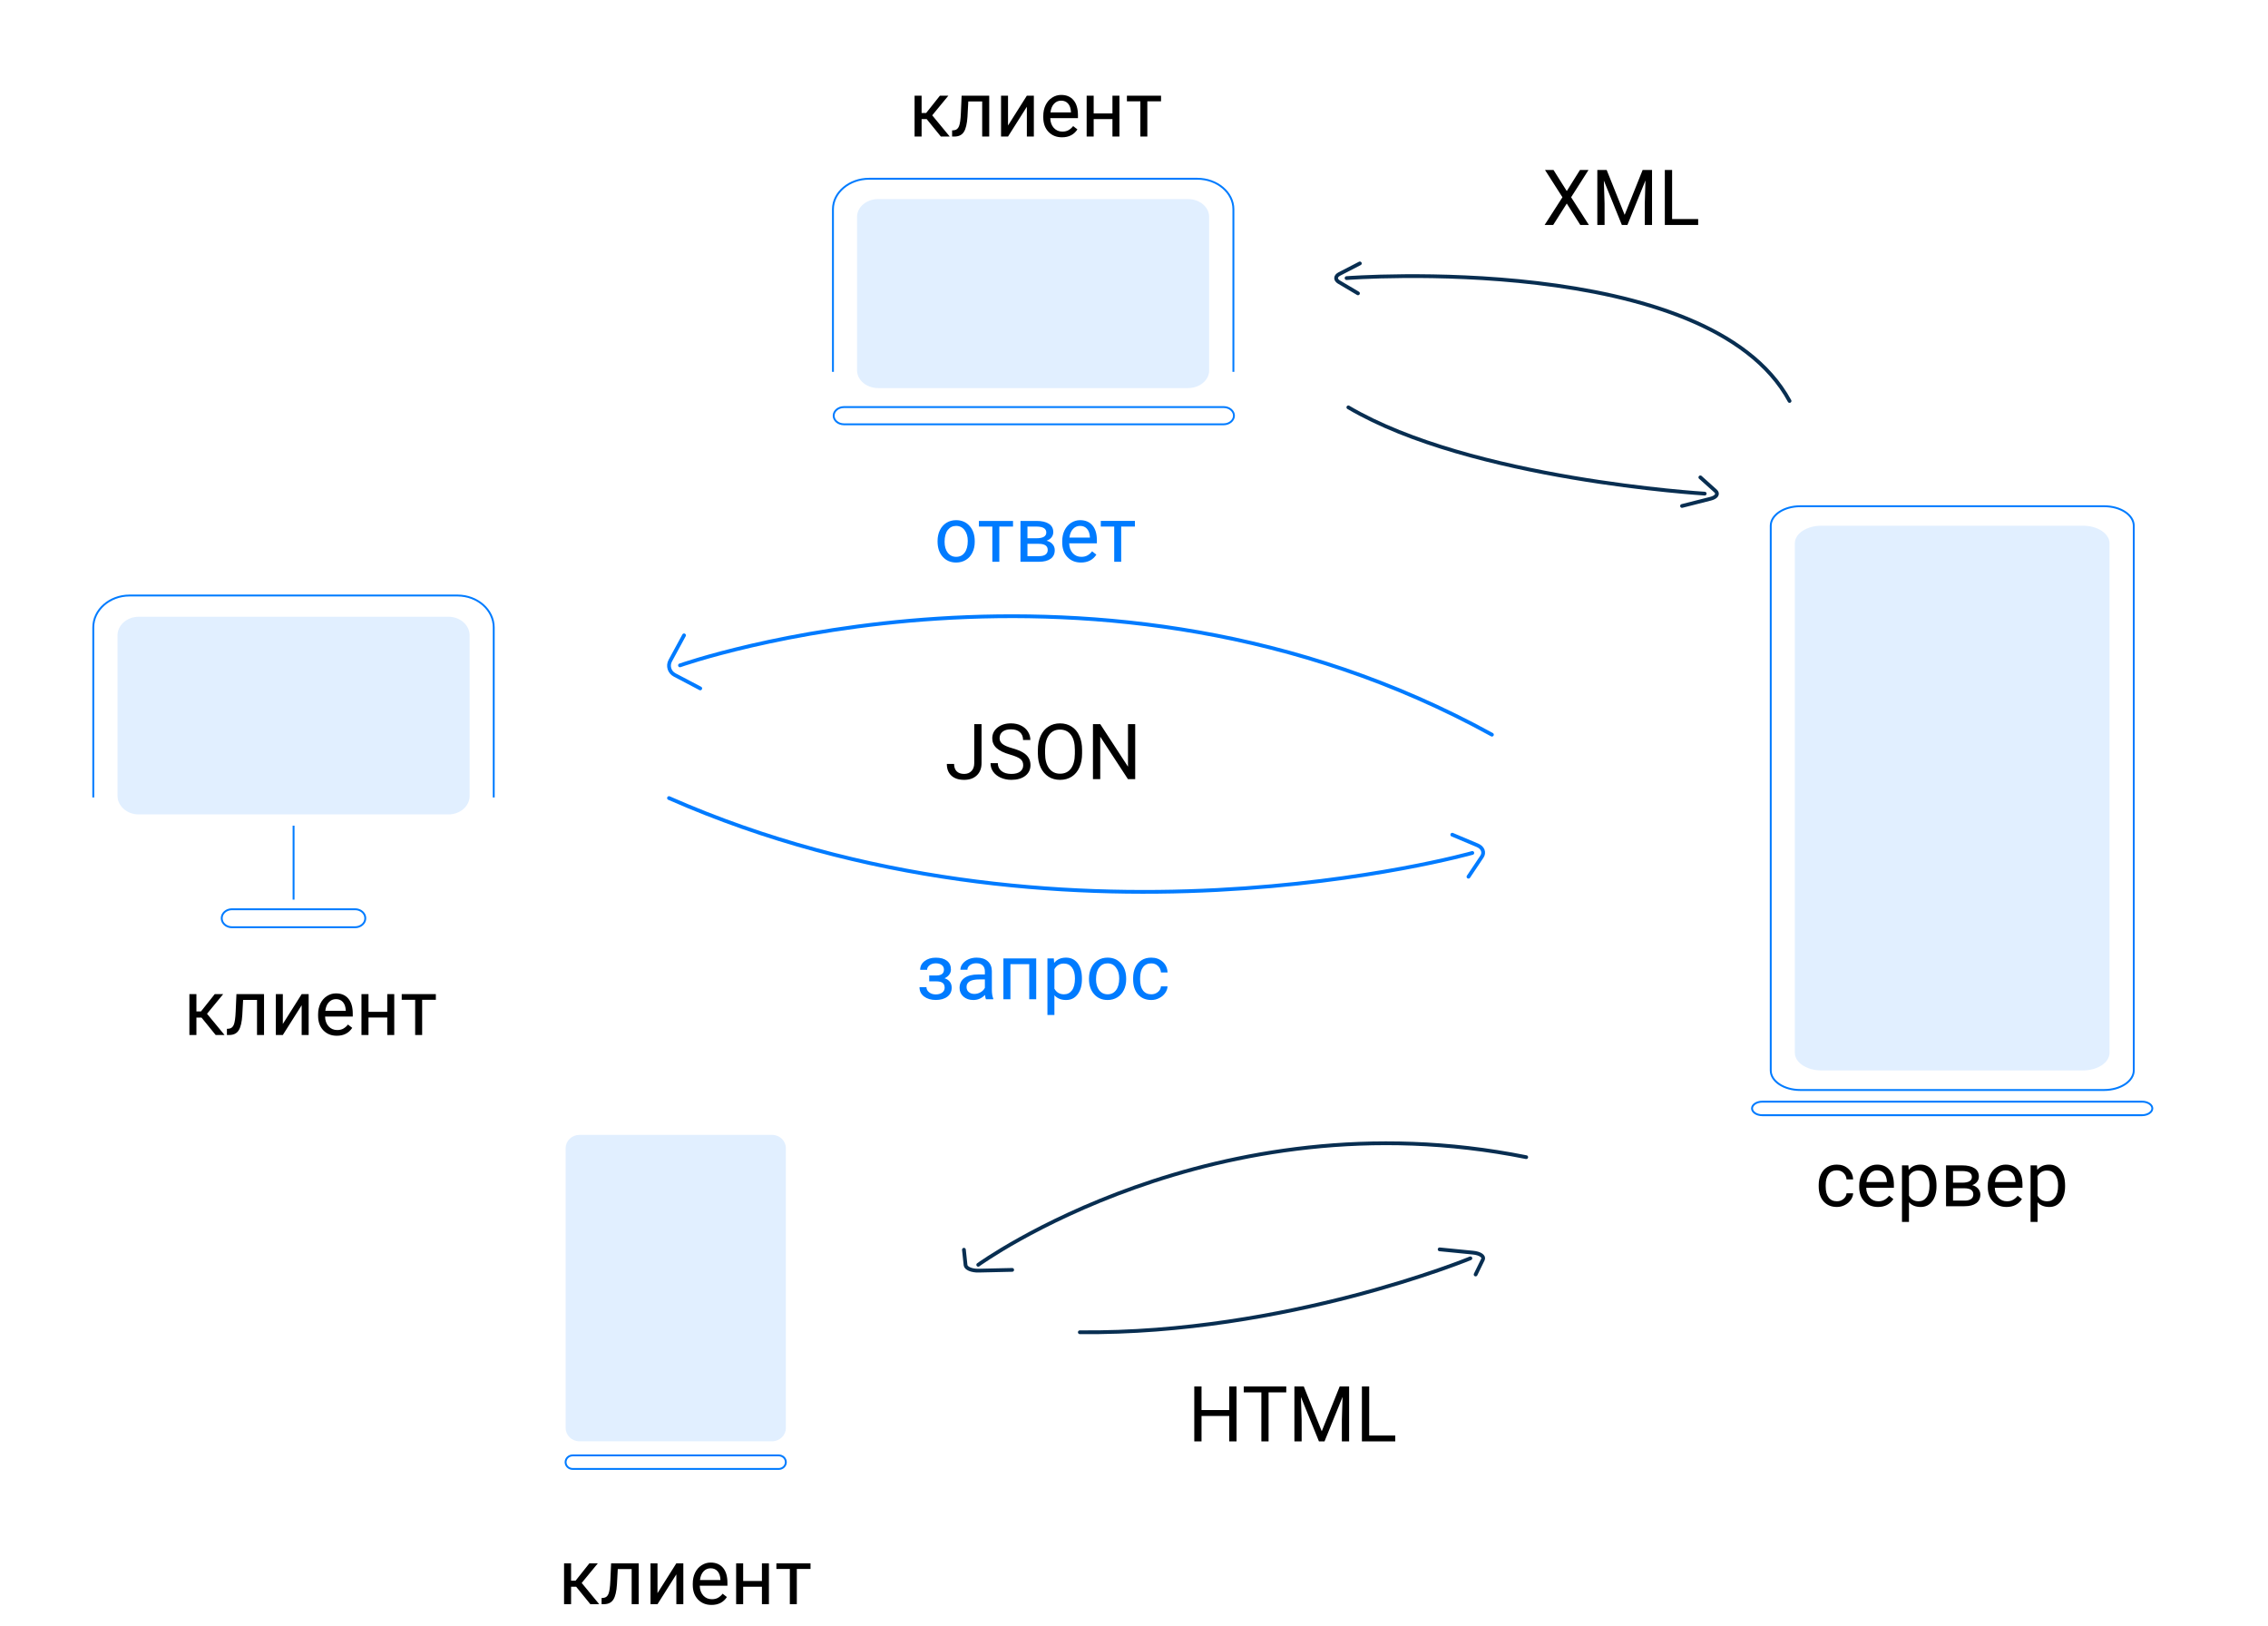 <svg fill="none" height="1725" viewBox="0 0 2407 1725" width="2407" xmlns="http://www.w3.org/2000/svg"><path d="m884 394.558v-172.557c0-17.75 17.3-32.331 38.362-32.331h348.258c21.07 0 38.37 14.581 38.37 32.331v172.557" stroke="#007bff" stroke-miterlimit="10" stroke-width="2"/><path d="m1260.85 411.801h-328.861c-12.336 0-22.415-8.495-22.415-18.892v-162.794c0-10.396 10.079-18.891 22.415-18.891h328.861c12.33 0 22.41 8.495 22.41 18.891v162.794c.15 10.397-10.08 18.892-22.41 18.892z" fill="#007bff" opacity=".12"/><path d="m1298.76 450.217h-403.177c-6.017 0-10.831-4.184-10.831-9.129 0-5.071 4.964-9.128 10.831-9.128h403.177c6.01 0 10.83 4.184 10.83 9.128 0 4.945-4.97 9.129-10.83 9.129z" stroke="#007bff" stroke-miterlimit="10" stroke-width="2"/><path d="m99 846.143v-180.435c0-18.561 17.3-33.807 38.362-33.807h348.262c21.062 0 38.362 15.246 38.362 33.807v180.435" stroke="#007bff" stroke-miterlimit="10" stroke-width="2"/><path d="m475.997 864.173h-328.857c-12.336 0-22.415-8.882-22.415-19.753v-170.227c0-10.871 10.079-19.754 22.415-19.754h328.857c12.336 0 22.415 8.883 22.415 19.754v170.227c.15 10.871-10.079 19.753-22.415 19.753z" fill="#007bff" opacity=".12"/><g stroke-miterlimit="10"><path d="m376.858 983.889h-130.73c-6.018 0-10.832-4.242-10.832-9.545s4.814-9.546 10.832-9.546h130.73c6.018 0 10.832 4.243 10.832 9.546s-4.814 9.545-10.832 9.545z" stroke="#007bff" stroke-width="2"/><path d="m311.568 954.59v-78.485" stroke="#007bff" stroke-width="2"/><path d="m1441.2 311.259-20.22-11.979c-4.15-2.496-3.97-6.29.54-8.586l21.66-11.18" stroke="#082e51" stroke-linecap="round" stroke-linejoin="round" stroke-width="4"/><path d="m1429.1 295.087s383.52-29.349 470.14 130.373" stroke="#082e51" stroke-linecap="round" stroke-linejoin="round" stroke-width="4"/><path d="m743.162 730.463-27.115-14.261c-5.61-2.964-7.667-9.631-4.675-15.188l14.586-26.855" stroke="#007bff" stroke-linecap="round" stroke-width="4"/><path d="m721.657 706.015s443.003-156.874 861.703 73.529" stroke="#007bff" stroke-linecap="round" stroke-width="4"/><path d="m1541.27 885.694 26.83 11.294c5.55 2.347 7.58 7.627 4.62 12.027l-14.25 21.267" stroke="#007bff" stroke-linecap="round" stroke-width="4"/><path d="m1562.55 905.055s-438.3 124.225-852.55-58.228" stroke="#007bff" stroke-linecap="round" stroke-width="4"/><path d="m1804.57 506.519 16.11 14.475c3.35 2.995 1.05 6.589-5.23 8.186l-30.34 7.686" stroke="#082e51" stroke-linecap="round" stroke-linejoin="round" stroke-width="4"/><path d="m1809.17 523.789s-248-14.774-378.17-91.541" stroke="#082e51" stroke-linecap="round" stroke-linejoin="round" stroke-width="4"/><path d="m1074.21 1347.46-35.59.8c-7.37.19-13.45-2.4-13.88-5.79l-1.74-16.38" stroke="#082e51" stroke-linecap="round" stroke-linejoin="round" stroke-width="4"/><path d="m1038.19 1342.07s249.34-180.89 581.57-114.21" stroke="#082e51" stroke-linecap="round" stroke-linejoin="round" stroke-width="4"/><path d="m1527.87 1325.69 35.52 3.5c7.33.7 11.99 3.89 10.44 7.19l-7.78 15.97" stroke="#082e51" stroke-linecap="round" stroke-linejoin="round" stroke-width="4"/><path d="m1560.5 1335.18s-195.15 80.66-414.5 78.46" stroke="#082e51" stroke-linecap="round" stroke-linejoin="round" stroke-width="4"/></g><path d="m983.496 126.409h-5.41v18.471h-7.452v-43.353h7.452v18.351h4.849l14.584-18.351h8.971l-17.145 20.835 18.595 22.518h-9.419zm66.354-24.882v43.353h-7.46v-37.223h-14.74l-.88 16.228c-.48 7.452-1.74 12.781-3.77 15.987-2 3.205-5.19 4.875-9.57 5.008h-2.97v-6.531l2.12-.16c2.41-.267 4.13-1.656 5.17-4.167 1.05-2.511 1.71-7.159 2.01-13.944l.8-18.551zm39.94 0h7.42v43.353h-7.42v-31.613l-19.99 31.613h-7.41v-43.353h7.41v31.653zm37.31 44.155c-5.88 0-10.66-1.924-14.35-5.77-3.68-3.873-5.53-9.042-5.53-15.506v-1.363c0-4.3.82-8.133 2.45-11.499 1.65-3.392 3.95-6.037 6.89-7.933 2.97-1.924 6.17-2.885 9.62-2.885 5.63 0 10.01 1.856 13.14 5.569 3.12 3.713 4.69 9.029 4.69 15.947v3.085h-29.37c.1 4.274 1.35 7.733 3.72 10.378 2.41 2.617 5.45 3.926 9.14 3.926 2.62 0 4.83-.534 6.65-1.602 1.82-1.069 3.41-2.485 4.77-4.248l4.53 3.526c-3.64 5.583-9.09 8.375-16.35 8.375zm-.92-38.866c-3 0-5.51 1.095-7.54 3.286-2.03 2.163-3.28 5.208-3.76 9.135h21.71v-.561c-.21-3.766-1.22-6.678-3.04-8.735-1.82-2.083-4.28-3.125-7.37-3.125zm61.86 38.064h-7.41v-18.511h-19.92v18.511h-7.45v-43.353h7.45v18.792h19.92v-18.792h7.41zm44.16-37.343h-14.55v37.343h-7.41v-37.343h-14.27v-6.01h36.23z" fill="#000"/><path d="m213.863 1079.75h-5.409v18.47h-7.452v-43.35h7.452v18.35h4.848l14.585-18.35h8.975l-17.149 20.83 18.592 22.52h-9.416zm66.352-24.88v43.35h-7.452v-37.22h-14.745l-.882 16.23c-.48 7.45-1.736 12.78-3.766 15.98-2.003 3.21-5.195 4.88-9.576 5.01h-2.965v-6.53l2.123-.16c2.404-.27 4.127-1.66 5.169-4.17s1.71-7.15 2.004-13.94l.801-18.55zm39.948 0h7.412v43.35h-7.412v-31.61l-19.994 31.61h-7.413v-43.35h7.413v31.65zm37.303 44.15c-5.877 0-10.658-1.92-14.345-5.77-3.686-3.87-5.529-9.04-5.529-15.5v-1.36c0-4.31.815-8.14 2.444-11.5 1.656-3.4 3.953-6.04 6.892-7.94 2.965-1.92 6.17-2.88 9.616-2.88 5.636 0 10.017 1.85 13.142 5.57 3.125 3.71 4.688 9.03 4.688 15.94v3.09h-29.369c.106 4.27 1.348 7.73 3.726 10.38 2.404 2.61 5.449 3.92 9.135 3.92 2.618 0 4.835-.53 6.651-1.6 1.817-1.07 3.406-2.48 4.768-4.25l4.528 3.53c-3.633 5.58-9.082 8.37-16.347 8.37zm-.922-38.86c-2.992 0-5.503 1.09-7.533 3.28-2.03 2.17-3.285 5.21-3.766 9.14h21.717v-.56c-.214-3.77-1.229-6.68-3.046-8.74-1.816-2.08-4.273-3.12-7.372-3.12zm61.864 38.06h-7.412v-18.51h-19.914v18.51h-7.452v-43.35h7.452v18.79h19.914v-18.79h7.412zm44.155-37.34h-14.545v37.34h-7.412v-37.34h-14.264v-6.01h36.221z" fill="#000"/><path d="m611.496 1683.7h-5.409v18.47h-7.453v-43.35h7.453v18.35h4.848l14.584-18.35h8.975l-17.148 20.83 18.591 22.52h-9.416zm66.352-24.88v43.35h-7.453v-37.22h-14.745l-.881 16.23c-.481 7.45-1.737 12.78-3.767 15.98-2.003 3.21-5.195 4.88-9.576 5.01h-2.965v-6.53l2.124-.16c2.404-.27 4.127-1.66 5.168-4.17 1.042-2.51 1.71-7.16 2.004-13.94l.801-18.55zm39.947 0h7.412v43.35h-7.412v-31.61l-19.994 31.61h-7.412v-43.35h7.412v31.65zm37.303 44.15c-5.877 0-10.658-1.92-14.344-5.77-3.687-3.87-5.53-9.04-5.53-15.5v-1.36c0-4.31.815-8.14 2.444-11.5 1.657-3.4 3.954-6.04 6.892-7.94 2.965-1.92 6.17-2.88 9.616-2.88 5.636 0 10.017 1.85 13.142 5.57 3.126 3.71 4.688 9.03 4.688 15.94v3.09h-29.369c.107 4.27 1.349 7.73 3.726 10.38 2.404 2.61 5.449 3.92 9.136 3.92 2.617 0 4.834-.53 6.651-1.6 1.816-1.07 3.405-2.48 4.768-4.25l4.527 3.53c-3.632 5.58-9.082 8.37-16.347 8.37zm-.922-38.86c-2.991 0-5.502 1.09-7.532 3.28-2.03 2.17-3.286 5.21-3.767 9.14h21.717v-.56c-.214-3.77-1.229-6.68-3.045-8.74-1.817-2.08-4.274-3.12-7.373-3.12zm61.865 38.06h-7.413v-18.51h-19.913v18.51h-7.453v-43.35h7.453v18.79h19.913v-18.79h7.413zm44.154-37.34h-14.544v37.34h-7.413v-37.34h-14.264v-6.01h36.221z" fill="#000"/><path d="m995.025 574.018c0-4.247.828-8.067 2.485-11.459 1.682-3.392 4.01-6.01 6.97-7.853 2.99-1.843 6.4-2.765 10.22-2.765 5.9 0 10.67 2.043 14.3 6.13 3.66 4.087 5.49 9.523 5.49 16.308v.521c0 4.22-.81 8.013-2.44 11.379-1.6 3.339-3.92 5.943-6.93 7.813-3 1.87-6.44 2.805-10.34 2.805-5.88 0-10.65-2.044-14.31-6.13-3.628-4.087-5.445-9.496-5.445-16.228zm7.455.882c0 4.808 1.11 8.668 3.32 11.579 2.25 2.912 5.24 4.368 8.98 4.368 3.77 0 6.76-1.469 8.97-4.408 2.22-2.965 3.33-7.105 3.33-12.421 0-4.754-1.14-8.601-3.41-11.539-2.24-2.965-5.23-4.448-8.97-4.448-3.66 0-6.61 1.456-8.86 4.368-2.24 2.911-3.36 7.078-3.36 12.501zm72.64-16.147h-14.54v37.343h-7.42v-37.343h-14.26v-6.011h36.22zm7.89 37.343v-43.354h16.91c5.77 0 10.19 1.015 13.26 3.046 3.1 2.003 4.65 4.955 4.65 8.854 0 2.004-.6 3.82-1.8 5.45-1.2 1.602-2.98 2.831-5.33 3.686 2.62.614 4.72 1.816 6.29 3.606 1.6 1.79 2.41 3.927 2.41 6.411 0 3.98-1.47 7.025-4.41 9.135-2.91 2.11-7.04 3.166-12.38 3.166zm7.42-19.033v13.062h12.26c3.1 0 5.41-.574 6.93-1.722 1.55-1.149 2.32-2.765 2.32-4.849 0-4.327-3.18-6.491-9.53-6.491zm0-5.93h9.57c6.95 0 10.42-2.03 10.42-6.09s-3.29-6.157-9.86-6.29h-10.13zm56.77 25.764c-5.87 0-10.66-1.923-14.34-5.77-3.69-3.873-5.53-9.042-5.53-15.506v-1.362c0-4.301.81-8.134 2.44-11.5 1.66-3.392 3.96-6.037 6.89-7.933 2.97-1.923 6.17-2.885 9.62-2.885 5.64 0 10.02 1.857 13.14 5.569 3.13 3.713 4.69 9.029 4.69 15.947v3.086h-29.37c.11 4.273 1.35 7.733 3.73 10.377 2.4 2.618 5.45 3.927 9.13 3.927 2.62 0 4.84-.535 6.65-1.603 1.82-1.069 3.41-2.484 4.77-4.247l4.53 3.526c-3.63 5.582-9.08 8.374-16.35 8.374zm-.92-38.866c-2.99 0-5.5 1.095-7.53 3.286-2.03 2.164-3.29 5.209-3.77 9.135h21.72v-.561c-.22-3.766-1.23-6.678-3.05-8.734-1.81-2.084-4.27-3.126-7.37-3.126zm58.18.722h-14.55v37.343h-7.41v-37.343h-14.26v-6.011h36.22z" fill="#007bff"/><path d="m1001.79 1028.8c0-2.04-.77-3.64-2.321-4.81-1.549-1.21-3.673-1.81-6.371-1.81-2.617 0-4.808.69-6.571 2.05-1.736 1.36-2.604 2.96-2.604 4.81h-7.372c0-3.77 1.576-6.86 4.727-9.26 3.152-2.4 7.092-3.61 11.82-3.61 5.076 0 9.032 1.1 11.862 3.29 2.83 2.16 4.25 5.26 4.25 9.3 0 1.94-.59 3.73-1.77 5.36-1.17 1.63-2.84 2.93-5.01 3.89 5.05 1.71 7.58 5.08 7.58 10.1 0 3.98-1.54 7.13-4.61 9.45-3.07 2.33-7.173 3.49-12.302 3.49-4.995 0-9.122-1.22-12.38-3.65-3.233-2.45-4.849-5.77-4.849-9.93h7.373c0 2.11.935 3.92 2.805 5.45 1.896 1.49 4.247 2.24 7.051 2.24 2.832 0 5.116-.65 6.852-1.96 1.74-1.31 2.6-3.01 2.6-5.09 0-2.43-.73-4.17-2.2-5.21-1.442-1.07-3.699-1.6-6.771-1.6h-7.412v-6.25h8.053c5.049-.14 7.57-2.22 7.57-6.25zm44.6 31.49c-.43-.86-.78-2.38-1.04-4.57-3.45 3.58-7.56 5.37-12.34 5.37-4.28 0-7.79-1.2-10.54-3.61-2.73-2.43-4.09-5.5-4.09-9.21 0-4.52 1.71-8.02 5.13-10.5 3.45-2.51 8.28-3.77 14.5-3.77h7.22v-3.4c0-2.59-.78-4.65-2.33-6.17-1.55-1.55-3.83-2.33-6.85-2.33-2.64 0-4.86.67-6.65 2.01-1.79 1.33-2.68 2.95-2.68 4.85h-7.46c0-2.17.76-4.25 2.29-6.26 1.55-2.03 3.63-3.63 6.25-4.8 2.64-1.18 5.54-1.77 8.69-1.77 5 0 8.91 1.26 11.74 3.77 2.83 2.48 4.3 5.92 4.41 10.3v19.95c0 3.98.51 7.15 1.52 9.5v.64zm-12.3-5.65c2.32 0 4.53-.6 6.61-1.8 2.08-1.21 3.59-2.77 4.53-4.69v-8.9h-5.81c-9.09 0-13.63 2.66-13.63 7.98 0 2.32.78 4.14 2.33 5.45 1.55 1.3 3.54 1.96 5.97 1.96zm65.63 5.65h-7.41v-37.22h-19.96v37.22h-7.45v-43.35h34.82zm48.52-21.2c0 6.6-1.51 11.92-4.53 15.95s-7.1 6.05-12.26 6.05c-5.26 0-9.4-1.67-12.42-5.01v20.88h-7.41v-60.02h6.77l.36 4.8c3.02-3.74 7.21-5.61 12.58-5.61 5.21 0 9.32 1.97 12.34 5.89 3.05 3.93 4.57 9.39 4.57 16.39zm-7.41-.84c0-4.89-1.04-8.75-3.13-11.58-2.08-2.83-4.94-4.25-8.57-4.25-4.49 0-7.86 1.99-10.1 5.97v20.72c2.22 3.95 5.61 5.93 10.18 5.93 3.55 0 6.37-1.4 8.45-4.21 2.11-2.83 3.17-7.02 3.17-12.58zm14.9-.04c0-4.25.83-8.07 2.49-11.46 1.68-3.39 4-6.01 6.97-7.85 2.99-1.84 6.4-2.77 10.22-2.77 5.9 0 10.67 2.05 14.3 6.13 3.66 4.09 5.49 9.53 5.49 16.31v.52c0 4.22-.82 8.02-2.44 11.38-1.61 3.34-3.92 5.95-6.94 7.81-2.99 1.87-6.43 2.81-10.33 2.81-5.88 0-10.65-2.04-14.31-6.13-3.63-4.09-5.45-9.5-5.45-16.23zm7.46.88c0 4.81 1.1 8.67 3.32 11.58 2.24 2.91 5.24 4.37 8.98 4.37 3.76 0 6.75-1.47 8.97-4.41 2.22-2.96 3.33-7.1 3.33-12.42 0-4.75-1.14-8.6-3.41-11.54-2.24-2.96-5.23-4.45-8.97-4.45-3.66 0-6.62 1.46-8.86 4.37s-3.36 7.08-3.36 12.5zm58.69 15.95c2.65 0 4.96-.8 6.94-2.4 1.97-1.61 3.07-3.61 3.28-6.01h7.01c-.13 2.48-.98 4.84-2.56 7.09-1.58 2.24-3.69 4.03-6.33 5.37-2.62 1.33-5.4 2-8.34 2-5.9 0-10.6-1.96-14.1-5.89-3.47-3.95-5.21-9.35-5.21-16.19v-1.24c0-4.22.78-7.97 2.33-11.26 1.54-3.28 3.76-5.84 6.65-7.65 2.91-1.82 6.34-2.73 10.29-2.73 4.87 0 8.9 1.46 12.1 4.37 3.24 2.91 4.96 6.69 5.17 11.34h-7.01c-.21-2.8-1.28-5.1-3.2-6.89-1.9-1.82-4.25-2.73-7.06-2.73-3.76 0-6.69 1.37-8.77 4.09-2.06 2.7-3.09 6.61-3.09 11.74v1.4c0 5 1.03 8.84 3.09 11.54s4.99 4.05 8.81 4.05z" fill="#007bff"/><path d="m1949.49 1274.66c2.64 0 4.95-.8 6.93-2.41 1.97-1.6 3.07-3.6 3.28-6.01h7.01c-.13 2.49-.98 4.85-2.56 7.1-1.58 2.24-3.69 4.03-6.33 5.36-2.62 1.34-5.4 2.01-8.33 2.01-5.91 0-10.61-1.97-14.11-5.89-3.47-3.96-5.21-9.35-5.21-16.19v-1.24c0-4.22.78-7.98 2.33-11.26 1.55-3.29 3.76-5.84 6.65-7.65 2.91-1.82 6.34-2.73 10.3-2.73 4.86 0 8.89 1.46 12.1 4.37 3.23 2.91 4.95 6.69 5.16 11.34h-7.01c-.21-2.81-1.28-5.1-3.2-6.89-1.9-1.82-4.25-2.73-7.05-2.73-3.77 0-6.7 1.36-8.78 4.09-2.06 2.7-3.08 6.61-3.08 11.74v1.4c0 5 1.02 8.84 3.08 11.54s5 4.05 8.82 4.05zm43.55 6.05c-5.88 0-10.66-1.93-14.34-5.77-3.69-3.88-5.53-9.04-5.53-15.51v-1.36c0-4.3.81-8.13 2.44-11.5 1.66-3.39 3.95-6.04 6.89-7.93 2.97-1.93 6.17-2.89 9.62-2.89 5.63 0 10.01 1.86 13.14 5.57s4.69 9.03 4.69 15.95v3.08h-29.37c.11 4.28 1.35 7.74 3.72 10.38 2.41 2.62 5.45 3.93 9.14 3.93 2.62 0 4.83-.54 6.65-1.61 1.82-1.06 3.41-2.48 4.77-4.24l4.53 3.52c-3.64 5.59-9.09 8.38-16.35 8.38zm-.92-38.87c-2.99 0-5.5 1.1-7.53 3.29-2.04 2.16-3.29 5.21-3.77 9.13h21.72v-.56c-.22-3.76-1.23-6.68-3.05-8.73-1.82-2.09-4.27-3.13-7.37-3.13zm63.06 16.87c0 6.6-1.51 11.91-4.52 15.95-3.02 4.03-7.11 6.05-12.26 6.05-5.27 0-9.41-1.67-12.43-5.01v20.87h-7.41v-60.02h6.77l.36 4.81c3.02-3.74 7.22-5.61 12.59-5.61 5.2 0 9.32 1.97 12.34 5.89 3.04 3.93 4.56 9.39 4.56 16.39zm-7.41-.84c0-4.89-1.04-8.75-3.12-11.58-2.09-2.83-4.95-4.25-8.58-4.25-4.49 0-7.85 1.99-10.1 5.97v20.72c2.22 3.95 5.61 5.93 10.18 5.93 3.55 0 6.37-1.4 8.46-4.21 2.11-2.83 3.16-7.02 3.16-12.58zm17.55 22.04v-43.36h16.91c5.77 0 10.19 1.02 13.26 3.05 3.1 2 4.65 4.95 4.65 8.85 0 2.01-.6 3.82-1.8 5.45-1.21 1.61-2.98 2.83-5.33 3.69 2.62.61 4.71 1.82 6.29 3.6 1.6 1.79 2.4 3.93 2.4 6.42 0 3.98-1.47 7.02-4.4 9.13-2.92 2.11-7.04 3.17-12.39 3.17zm7.41-19.04v13.07h12.26c3.1 0 5.41-.58 6.94-1.73 1.55-1.15 2.32-2.76 2.32-4.84 0-4.33-3.18-6.5-9.54-6.5zm0-5.93h9.58c6.94 0 10.42-2.03 10.42-6.09s-3.29-6.15-9.86-6.29h-10.14zm56.78 25.77c-5.88 0-10.66-1.93-14.34-5.77-3.69-3.88-5.53-9.04-5.53-15.51v-1.36c0-4.3.81-8.13 2.44-11.5 1.66-3.39 3.95-6.04 6.89-7.93 2.97-1.93 6.17-2.89 9.62-2.89 5.63 0 10.01 1.86 13.14 5.57s4.69 9.03 4.69 15.95v3.08h-29.37c.11 4.28 1.35 7.74 3.72 10.38 2.41 2.62 5.45 3.93 9.14 3.93 2.62 0 4.84-.54 6.65-1.61 1.82-1.06 3.41-2.48 4.77-4.24l4.53 3.52c-3.64 5.59-9.08 8.38-16.35 8.38zm-.92-38.87c-2.99 0-5.5 1.1-7.53 3.29-2.03 2.16-3.29 5.21-3.77 9.13h21.72v-.56c-.22-3.76-1.23-6.68-3.05-8.73-1.82-2.09-4.27-3.13-7.37-3.13zm63.06 16.87c0 6.6-1.5 11.91-4.52 15.95-3.02 4.03-7.11 6.05-12.26 6.05-5.27 0-9.41-1.67-12.42-5.01v20.87h-7.42v-60.02h6.77l.36 4.81c3.02-3.74 7.22-5.61 12.59-5.61 5.2 0 9.32 1.97 12.34 5.89 3.04 3.93 4.56 9.39 4.56 16.39zm-7.41-.84c0-4.89-1.04-8.75-3.12-11.58-2.09-2.83-4.95-4.25-8.58-4.25-4.49 0-7.85 1.99-10.09 5.97v20.72c2.21 3.95 5.6 5.93 10.17 5.93 3.55 0 6.37-1.4 8.46-4.21 2.11-2.83 3.16-7.02 3.16-12.58z" fill="#000"/><path d="m1662.8 202.736 13.99-22.357h9.05l-18.43 28.928 18.87 29.41h-9.13l-14.35-22.758-14.42 22.758h-9.1l18.92-29.41-18.48-28.928h9.02zm42.35-22.357 19.08 47.6 19.07-47.6h9.98v58.338h-7.7v-22.718l.72-24.522-19.15 47.24h-5.89l-19.11-47.119.76 24.401v22.718h-7.69v-58.338zm69.44 52.047h27.65v6.291h-35.38v-58.338h7.73z" fill="#000"/><path d="m1033.96 768.356h7.74v41.31c0 5.582-1.69 9.95-5.05 13.102-3.34 3.152-7.8 4.728-13.38 4.728-5.8 0-10.32-1.483-13.55-4.448s-4.85-7.118-4.85-12.461h7.7c0 3.339.91 5.944 2.72 7.813 1.85 1.87 4.5 2.805 7.98 2.805 3.17 0 5.74-1.001 7.69-3.005 1.98-2.003 2.98-4.808 3-8.414zm38.03 32.335c-6.6-1.897-11.41-4.221-14.43-6.972-2.99-2.778-4.48-6.197-4.48-10.257 0-4.595 1.83-8.388 5.49-11.38 3.68-3.018 8.46-4.527 14.34-4.527 4.01 0 7.57.774 10.7 2.324 3.15 1.549 5.58 3.686 7.29 6.41 1.74 2.725 2.6 5.703 2.6 8.936h-7.73c0-3.526-1.12-6.291-3.36-8.294-2.25-2.031-5.41-3.046-9.5-3.046-3.79 0-6.76.842-8.9 2.525-2.11 1.656-3.16 3.966-3.16 6.931 0 2.378 1 4.394 3 6.051 2.03 1.629 5.47 3.125 10.3 4.487 4.86 1.362 8.66 2.872 11.38 4.528 2.75 1.629 4.78 3.539 6.09 5.729 1.34 2.191 2 4.768 2 7.733 0 4.728-1.84 8.521-5.53 11.38-3.68 2.831-8.61 4.247-14.78 4.247-4.01 0-7.75-.761-11.22-2.284-3.47-1.549-6.16-3.66-8.05-6.331-1.87-2.671-2.81-5.703-2.81-9.095h7.74c0 3.526 1.29 6.317 3.88 8.374 2.62 2.03 6.11 3.045 10.46 3.045 4.06 0 7.17-.828 9.34-2.484 2.16-1.656 3.24-3.913 3.24-6.771 0-2.859-1-5.062-3-6.612-2.01-1.576-5.64-3.125-10.9-4.647zm76.41-1.283c0 5.717-.96 10.712-2.89 14.986-1.92 4.247-4.65 7.492-8.17 9.736-3.53 2.244-7.64 3.366-12.34 3.366-4.6 0-8.67-1.122-12.22-3.366-3.56-2.27-6.32-5.489-8.3-9.656-1.95-4.194-2.95-9.042-3-14.545v-4.207c0-5.609.97-10.564 2.92-14.865 1.95-4.3 4.7-7.586 8.26-9.856 3.58-2.298 7.66-3.446 12.26-3.446 4.67 0 8.79 1.135 12.34 3.405 3.58 2.244 6.33 5.516 8.25 9.817 1.93 4.274 2.89 9.256 2.89 14.945zm-7.66-3.766c0-6.918-1.39-12.221-4.16-15.907-2.78-3.713-6.67-5.569-11.66-5.569-4.86 0-8.7 1.856-11.5 5.569-2.78 3.686-4.21 8.815-4.29 15.386v4.287c0 6.705 1.4 11.981 4.21 15.827 2.83 3.82 6.72 5.73 11.66 5.73 4.97 0 8.81-1.803 11.54-5.409 2.72-3.633 4.12-8.829 4.2-15.587zm64.03 31.052h-7.73l-29.37-44.955v44.955h-7.73v-58.338h7.73l29.45 45.156v-45.156h7.65z" fill="#000"/><path d="m1312.32 1529.47h-7.74v-26.96h-29.41v26.96h-7.69v-58.34h7.69v25.09h29.41v-25.09h7.74zm52.77-52.01h-18.76v52.01h-7.65v-52.01h-18.71v-6.33h45.12zm18.59-6.33 19.07 47.6 19.07-47.6h9.98v58.34h-7.69v-22.72l.72-24.52-19.15 47.24h-5.89l-19.12-47.12.76 24.4v22.72h-7.69v-58.34zm69.44 52.05h27.64v6.29h-35.38v-58.34h7.74z" fill="#000"/><path d="m2210.68 1135.82h-277.71c-15.49 0-28.13-8.38-28.13-18.66v-540.663c0-10.282 12.64-18.667 28.13-18.667h277.71c15.49 0 28.13 8.385 28.13 18.667v540.663c0 10.28-12.64 18.66-28.13 18.66z" fill="#007bff" opacity=".12"/><path d="m2233.09 1156.59h-322.53c-17.3 0-31.29-9.29-31.29-20.77v-577.89c0-11.48 13.99-20.764 31.29-20.764h322.68c17.31 0 31.3 9.284 31.3 20.764v577.89c0 11.38-14.15 20.77-31.45 20.77z" stroke="#007bff" stroke-miterlimit="10" stroke-width="2"/><path d="m2273.41 1183.34h-403.17c-6.02 0-10.83-3.29-10.83-7.19 0-3.99 4.96-7.18 10.83-7.18h403.17c6.02 0 10.83 3.29 10.83 7.18 0 3.9-4.96 7.19-10.83 7.19z" stroke="#007bff" stroke-miterlimit="10" stroke-width="2"/><path d="m819.259 1529.34h-204.167c-8.213 0-14.741-6.29-14.741-13.98v-297.18c0-7.78 6.634-13.97 14.741-13.97h204.167c8.213 0 14.741 6.28 14.741 13.97v297.18c0 7.69-6.633 13.98-14.741 13.98z" fill="#007bff" opacity=".12"/><path d="m826.419 1558.69h-218.592c-4.212 0-7.581-3.2-7.581-7.19s3.369-7.19 7.581-7.19h218.592c4.212 0 7.581 3.2 7.581 7.19s-3.369 7.19-7.581 7.19z" stroke="#007bff" stroke-miterlimit="10" stroke-width="2"/></svg>